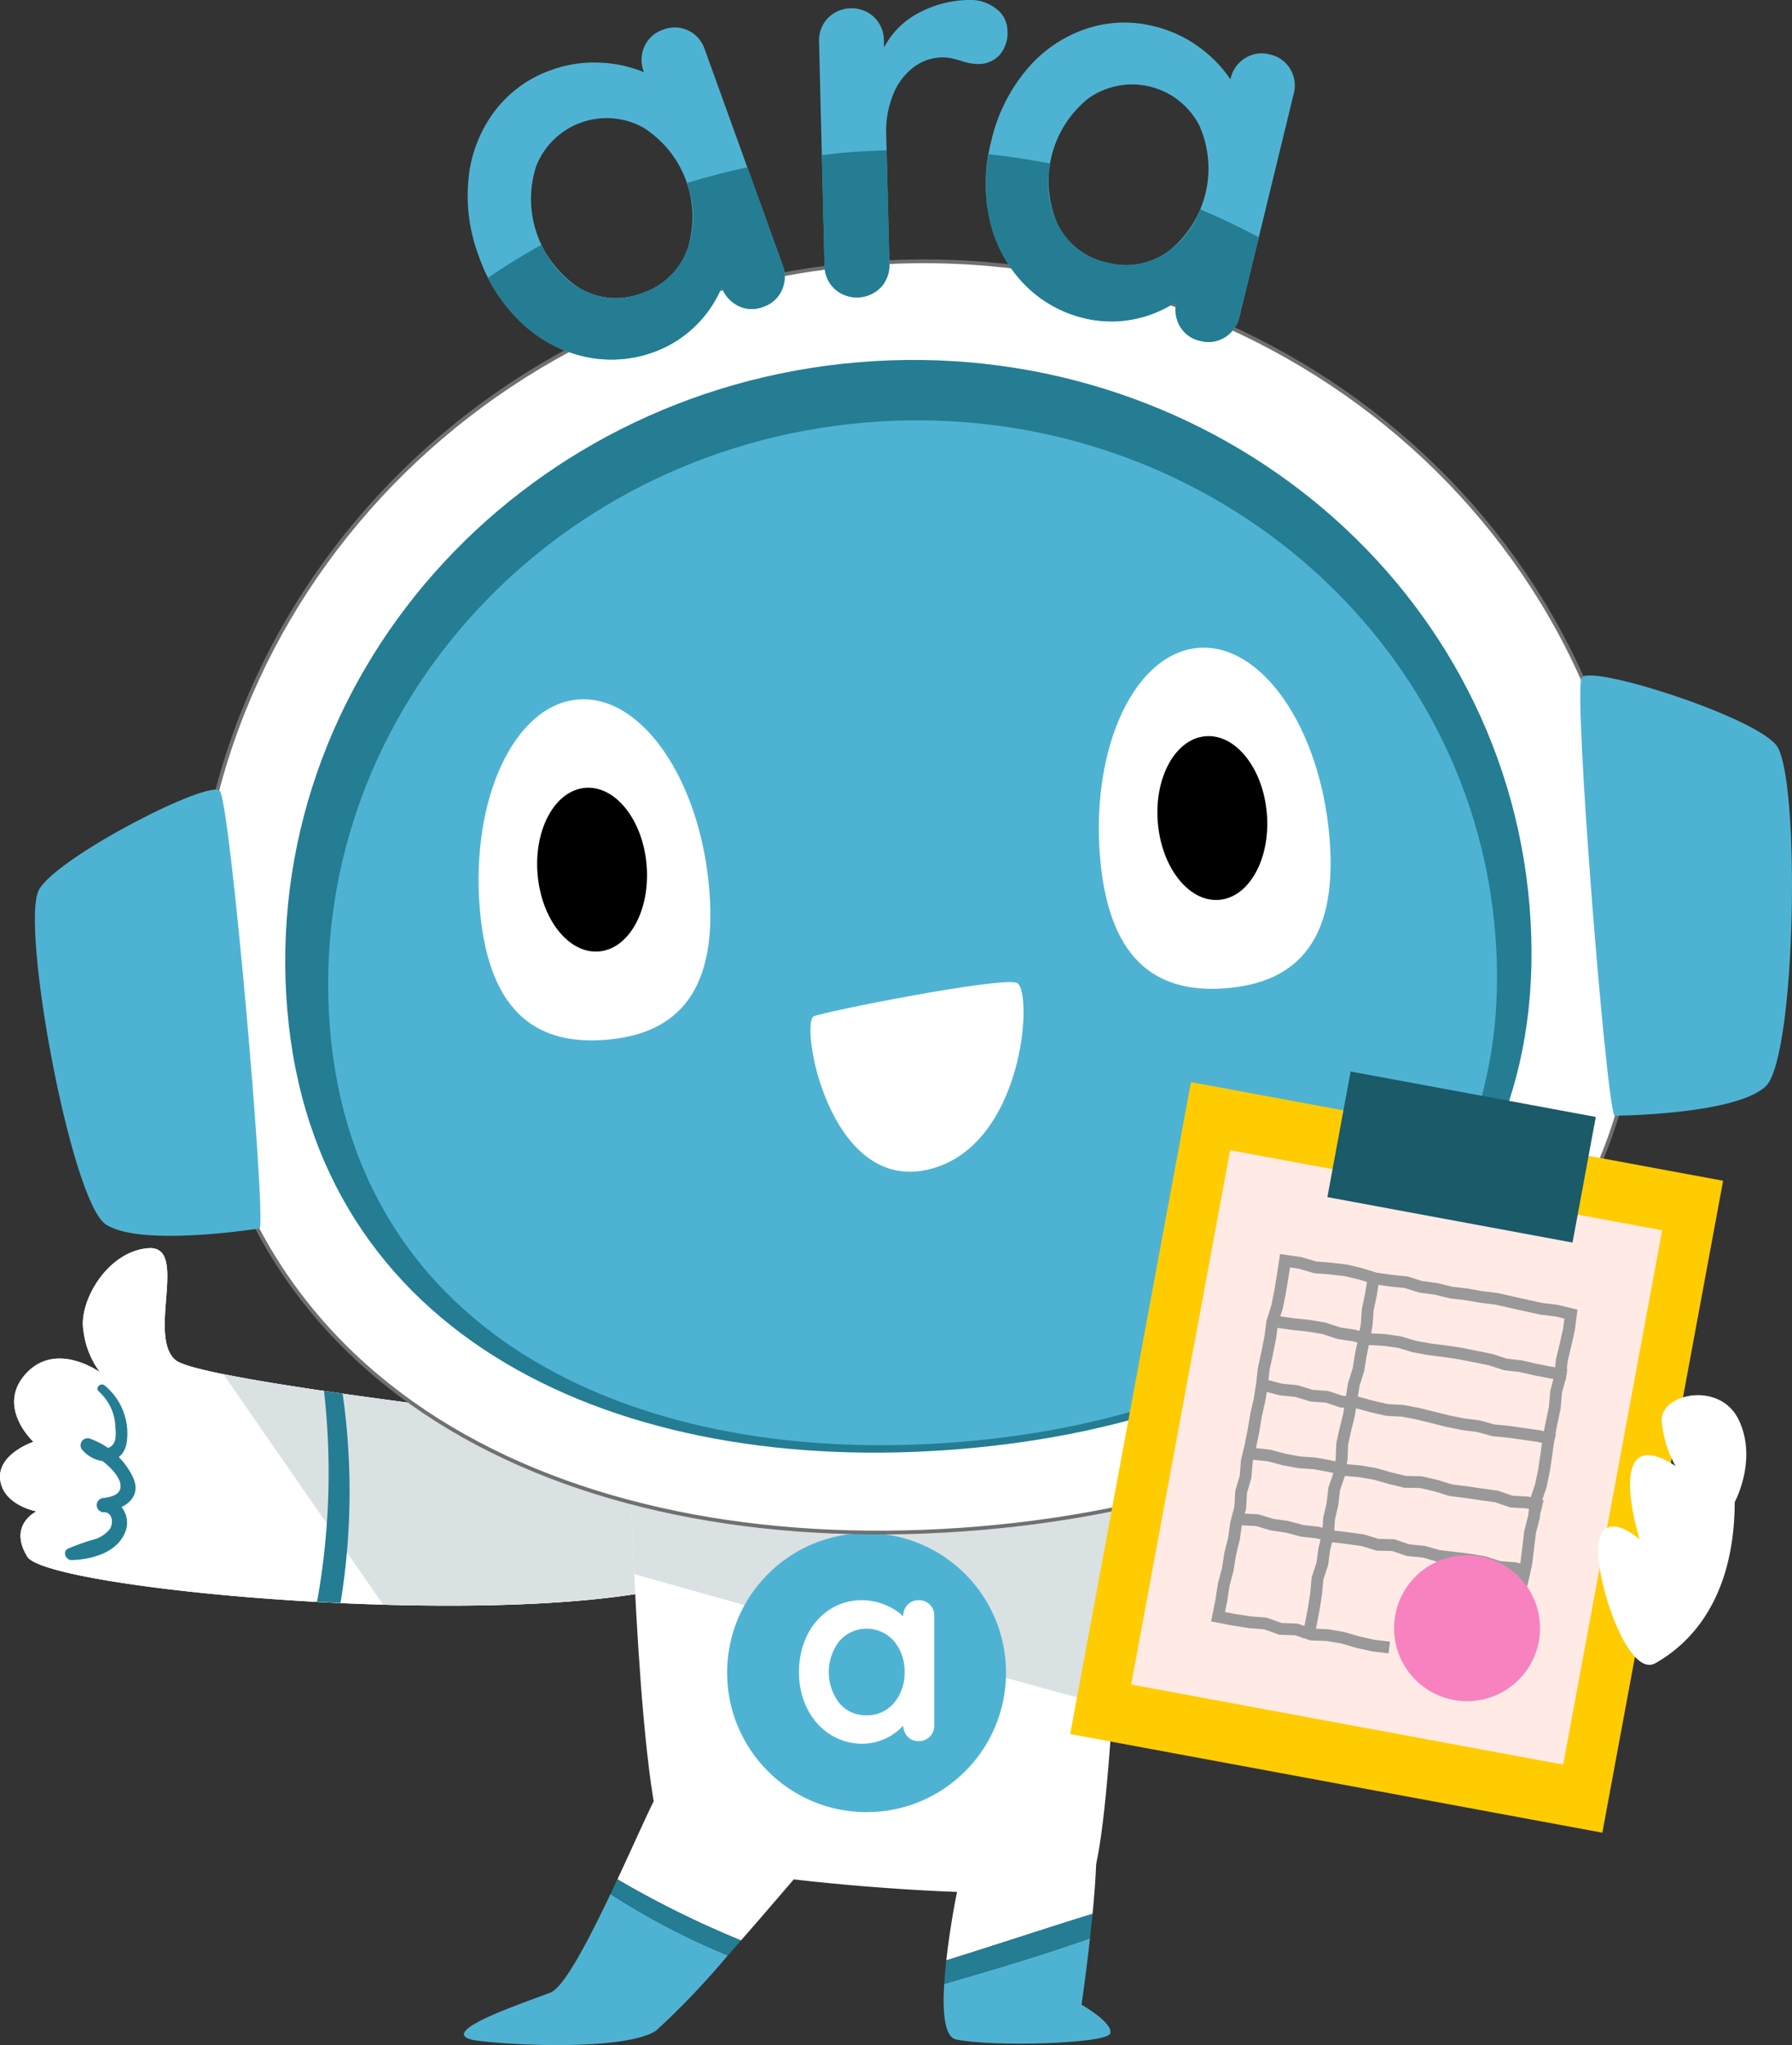<svg xmlns="http://www.w3.org/2000/svg" width="142" height="162" viewBox="0 0 142 162">
  <rect x="0" y="0" width="142" height="162" fill="#333333" stroke="none"/>
  <g id="グループ_4914" data-name="グループ 4914" transform="translate(-395.894 -432.829)">
    <path id="パス_15270" data-name="パス 15270" d="M449.345,532.94s-37.262-3.954-39.539-5.871,1.079-9.107-2.156-8.866-5.512,4.193-5.153,6.47a6.939,6.939,0,0,0,1.318,3.355s-3.474-2.516-5.871.12.6,5.392.6,5.392-2.875.958-2.636,2.995,2.876,2.517,2.876,2.517-2.277,1.078-.719,3.594,35.7,5.751,50.562,2.516S449.345,532.94,449.345,532.94Z" transform="translate(0 13.501)" fill="#fff"/>
    <path id="パス_15271" data-name="パス 15271" d="M449.345,532.94s-37.262-3.954-39.539-5.871,1.079-9.107-2.156-8.866-5.512,4.193-5.153,6.47a6.939,6.939,0,0,0,1.318,3.355s-3.474-2.516-5.871.12.6,5.392.6,5.392-2.875.958-2.636,2.995,2.876,2.517,2.876,2.517-2.277,1.078-.719,3.594,35.7,5.751,50.562,2.516S449.345,532.94,449.345,532.94Z" transform="translate(0 13.501)" fill="#fff"/>
    <path id="パス_15272" data-name="パス 15272" d="M446.882,531.55s-25.741-2.731-35.74-4.754c3.415,4.979,9.359,13.529,12.65,18.257,8.346.242,16.743-.056,22.372-1.281C461.02,540.536,446.882,531.55,446.882,531.55Z" transform="translate(2.464 14.883)" fill="#dae1e3"/>
    <path id="パス_15273" data-name="パス 15273" d="M439.022,532.23c0,.958.719,29.954,3.235,31.87s31.392,4.314,33.189,2.157,2.637-31.152,2.637-31.152Z" transform="translate(6.786 15.665)" fill="#fff"/>
    <path id="パス_15274" data-name="パス 15274" d="M439.361,541.785c11.925,3.352,28.1,7.877,37.928,10.534.536-8.308.793-17.215.793-17.215l-39.06-2.875C439.022,532.58,439.118,536.654,439.361,541.785Z" transform="translate(6.786 15.74)" fill="#dae1e3"/>
    <circle id="楕円形_85" data-name="楕円形 85" cx="11.05" cy="11.05" r="11.05" transform="translate(453.512 554.278)" fill="#4eb3d3"/>
    <path id="パス_15275" data-name="パス 15275" d="M403.017,528.065a3.879,3.879,0,0,1,1.3,2.8c.049.5.11,1.163-.315,1.515-.544.451-1.149-.076-1.544-.5l-.6.926a5.265,5.265,0,0,1,2.089,1.333,3.065,3.065,0,0,1,.71,1.007c.321,1-.486,1.241-1.288,1.346a.564.564,0,0,0,.073,1.126c.692.024.721.93.43,1.342a2.513,2.513,0,0,1-1.122.776,16.848,16.848,0,0,0-2.2.772c-.45.251-.146.913.308.9,1.548-.047,3.527-.561,4.2-2.127a1.954,1.954,0,0,0-1.69-2.788l.073,1.126c1.454-.214,3.038-1.051,2.279-2.765a6.017,6.017,0,0,0-3.379-3.053.56.56,0,0,0-.6.926c1.056,1.171,3.1,1.273,3.463-.562a4.9,4.9,0,0,0-1.749-4.6c-.34-.238-.768.232-.43.5Z" transform="translate(0.717 15.003)" fill="#247d93"/>
    <g id="グループ_4300" data-name="グループ 4300" transform="translate(470.669 576.015)">
      <path id="パス_15276" data-name="パス 15276" d="M472.313,557.553c-.839-2.277-9.346-.359-9.346-.359a65.015,65.015,0,0,0-2.33,11.348c3.873-1.2,7.715-2.493,11.589-3.682C472.526,561.758,472.7,558.6,472.313,557.553Z" transform="translate(-460.426 -556.439)" fill="#fff"/>
      <path id="パス_15277" data-name="パス 15277" d="M460.512,568.395q.045-.655.121-1.351C460.582,567.51,460.543,567.958,460.512,568.395Z" transform="translate(-460.446 -554.725)" fill="#fff"/>
      <path id="パス_15278" data-name="パス 15278" d="M470.619,563.88c-.055.554-.112,1.107-.171,1.642C470.507,564.987,470.564,564.435,470.619,563.88Z" transform="translate(-458.841 -555.237)" fill="#fff"/>
      <path id="パス_15279" data-name="パス 15279" d="M471.384,570.611s.352-2.4.671-5.261c-3.8,1.351-7.683,2.494-11.558,3.616-.144,2.392.057,4.208.941,4.4,2.756.6,11.982.359,12.222-.48S471.384,570.611,471.384,570.611Z" transform="translate(-460.456 -554.999)" fill="#4eb3d3"/>
      <path id="パス_15280" data-name="パス 15280" d="M460.489,568.506h0c.006-.1.016-.2.023-.3C460.509,568.3,460.495,568.41,460.489,568.506Z" transform="translate(-460.45 -554.537)" fill="#247d93"/>
      <path id="パス_15281" data-name="パス 15281" d="M470.442,565.359l.007-.065-.007.065Z" transform="translate(-458.842 -555.008)" fill="#247d93"/>
      <path id="パス_15282" data-name="パス 15282" d="M460.635,566.86c-.008.074-.01.139-.019.214.007-.071.017-.144.024-.216Z" transform="translate(-460.43 -554.755)" fill="#247d93"/>
      <path id="パス_15283" data-name="パス 15283" d="M470.618,563.688h0c-.007.074-.014.149-.022.223C470.6,563.836,470.611,563.764,470.618,563.688Z" transform="translate(-458.817 -555.268)" fill="#247d93"/>
      <path id="パス_15284" data-name="パス 15284" d="M472.057,565.554c.059-.536.116-1.088.171-1.643.008-.074.015-.149.022-.223-3.874,1.189-7.716,2.482-11.589,3.682-.007.072-.017.145-.024.216q-.077.7-.121,1.351c-.007.1-.017.2-.023.3,3.875-1.122,7.756-2.265,11.558-3.616Z" transform="translate(-460.45 -555.268)" fill="#247d93"/>
    </g>
    <path id="パス_15285" data-name="パス 15285" d="M417.522,544.648c.617.034,1.238.065,1.861.094a54.812,54.812,0,0,0,.166-16.586l-1.476-.214A57.477,57.477,0,0,1,417.522,544.648Z" transform="translate(3.495 15.068)" fill="#247d93"/>
    <g id="グループ_4301" data-name="グループ 4301" transform="translate(432.654 574.733)">
      <path id="パス_15286" data-name="パス 15286" d="M447.95,567.141c3.178-3.626,6.235-7.253,6.235-7.253l-12.7-4.553c-.348.348-1.882,3.909-3.613,7.578.1-.2.194-.409.288-.611A77.18,77.18,0,0,0,447.95,567.141Z" transform="translate(-425.993 -555.335)" fill="#fff"/>
      <path id="パス_15287" data-name="パス 15287" d="M439.32,562.232c-1.785,3.76-3.739,7.508-4.81,7.924-2.156.839-9.825,3.355-5.631,3.834s11.982.6,14.019-.839a62.615,62.615,0,0,0,5.659-5.938,57.234,57.234,0,0,1-9.294-4.861Z" transform="translate(-427.645 -554.221)" fill="#4eb3d3"/>
      <path id="パス_15288" data-name="パス 15288" d="M445.848,566.38l.53-.6Q446.113,566.08,445.848,566.38Z" transform="translate(-424.704 -553.648)" fill="#fff"/>
      <path id="パス_15289" data-name="パス 15289" d="M445.649,566.559c.077-.087.153-.175.231-.263l-.232.261Z" transform="translate(-424.736 -553.564)" fill="#247d93"/>
      <path id="パス_15290" data-name="パス 15290" d="M437.7,562.292c.07-.145.136-.288.2-.433C437.832,562,437.765,562.148,437.7,562.292Z" transform="translate(-426.021 -554.281)" fill="#247d93"/>
      <path id="パス_15291" data-name="パス 15291" d="M446.589,565.5h0c-.1.108-.188.216-.283.323Z" transform="translate(-424.63 -553.693)" fill="#247d93"/>
      <path id="パス_15292" data-name="パス 15292" d="M447.986,566.172a77.161,77.161,0,0,1-9.79-4.839c-.094.2-.192.406-.288.611-.069.145-.135.288-.2.433l-.057.121a57.235,57.235,0,0,0,9.294,4.861l.232-.261q.265-.3.53-.6C447.8,566.388,447.891,566.28,447.986,566.172Z" transform="translate(-426.029 -554.366)" fill="#247d93"/>
    </g>
    <path id="パス_15293" data-name="パス 15293" d="M523.553,500.952c2.51,30.3-20.775,47.437-52.3,50.066S411.914,540.77,409.4,510.475s21.007-56.986,52.529-59.616S521.042,470.657,523.553,500.952Z" transform="translate(2.153 2.88)" fill="#fff" stroke="#707070" stroke-width="0.3"/>
    <path id="パス_15294" data-name="パス 15294" d="M514.274,500.742c2.165,26.04-17.915,40.775-45.1,43.035s-51.175-8.809-53.34-34.85,18.115-48.983,45.3-51.243S512.109,474.7,514.274,500.742Z" transform="translate(2.821 3.837)" fill="#247d93"/>
    <path id="パス_15295" data-name="パス 15295" d="M510.925,502.188c2.03,24.423-16.8,38.243-42.3,40.363s-48-8.262-50.028-32.686,16.99-45.942,42.486-48.062S508.894,477.765,510.925,502.188Z" transform="translate(3.447 4.491)" fill="#4eb3d3"/>
    <path id="パス_15296" data-name="パス 15296" d="M416.105,521.6c.414-2.087-2.361-33.694-3.175-34.652s-12.774,5.169-14.316,7.792,2.5,24.733,5.289,26.555S416.105,521.6,416.105,521.6Z" transform="translate(0.385 8.533)" fill="#4eb3d3"/>
    <path id="パス_15297" data-name="パス 15297" d="M506.717,513.912c-.753-1.991-3.235-33.621-2.591-34.7s13.452,2.989,15.407,5.32,1.622,24.807-.831,27.065S506.717,513.912,506.717,513.912Z" transform="translate(17.095 7.299)" fill="#4eb3d3"/>
    <path id="パス_15298" data-name="パス 15298" d="M451.616,502.693c.747-.353,14.7-3.129,16.064-2.655s.654,13.149-7.13,14.824S450.486,503.227,451.616,502.693Z" transform="translate(8.767 10.641)" fill="#fff"/>
    <g id="グループ_4302" data-name="グループ 4302" transform="translate(433.817 488.223)">
      <path id="パス_15299" data-name="パス 15299" d="M446.923,495.728c.725,8.73-3.144,11.485-8.167,11.9s-9.294-1.659-10.02-10.39,2.756-16.147,7.779-16.564S446.2,487,446.923,495.728Z" transform="translate(-428.641 -480.657)" fill="#fff"/>
      <ellipse id="楕円形_86" data-name="楕円形 86" cx="4.335" cy="6.503" rx="4.335" ry="6.503" transform="translate(4.136 7.374) rotate(-4.753)"/>
    </g>
    <g id="グループ_4303" data-name="グループ 4303" transform="translate(482.966 484.135)">
      <path id="パス_15300" data-name="パス 15300" d="M489.364,492.2c.726,8.73-3.144,11.484-8.167,11.9s-9.294-1.659-10.02-10.39,2.758-16.147,7.779-16.564S488.638,483.468,489.364,492.2Z" transform="translate(-471.082 -477.128)" fill="#fff"/>
      <ellipse id="楕円形_87" data-name="楕円形 87" cx="4.335" cy="6.503" rx="4.335" ry="6.503" transform="translate(4.136 7.374) rotate(-4.753)"/>
    </g>
    <g id="グループ_4304" data-name="グループ 4304" transform="translate(459.211 559.591)">
      <path id="パス_15301" data-name="パス 15301" d="M460.924,542.646a1.222,1.222,0,0,1,.349.9v8.665a1.227,1.227,0,0,1-.349.891,1.175,1.175,0,0,1-.88.358,1.155,1.155,0,0,1-.87-.347,1.286,1.286,0,0,1-.359-.882,4.443,4.443,0,0,1-3.216,1.435,4.684,4.684,0,0,1-2.56-.727,5.084,5.084,0,0,1-1.812-2.018,6.284,6.284,0,0,1-.667-2.93,6.449,6.449,0,0,1,.655-2.94,5.041,5.041,0,0,1,1.793-2.027,4.562,4.562,0,0,1,2.508-.727,4.762,4.762,0,0,1,1.845.358,4.846,4.846,0,0,1,1.454.912v-.021a1.233,1.233,0,0,1,.347-.891,1.18,1.18,0,0,1,.882-.358A1.2,1.2,0,0,1,460.924,542.646Zm-2.847,7.794a3.612,3.612,0,0,0,.84-2.447,3.654,3.654,0,0,0-.84-2.458,2.865,2.865,0,0,0-4.322,0,4.019,4.019,0,0,0-.009,4.905,2.7,2.7,0,0,0,2.159.973A2.735,2.735,0,0,0,458.077,550.44Z" transform="translate(-450.559 -542.299)" fill="#fff"/>
    </g>
    <g id="グループ_4306" data-name="グループ 4306" transform="translate(432.952 432.829)">
      <g id="グループ_4305" data-name="グループ 4305">
        <path id="パス_15302" data-name="パス 15302" d="M445.427,434.937a2.534,2.534,0,0,1,1.324,1.525L452.9,453.5a2.559,2.559,0,0,1-.051,2,2.448,2.448,0,0,1-1.478,1.331,2.414,2.414,0,0,1-1.96-.067,2.7,2.7,0,0,1-1.331-1.476,9.279,9.279,0,0,1-5.306,5.1,9.782,9.782,0,0,1-5.551.388,10.653,10.653,0,0,1-5-2.68,13.151,13.151,0,0,1-3.389-5.289,13.457,13.457,0,0,1-.8-6.246,10.538,10.538,0,0,1,2.085-5.261,9.541,9.541,0,0,1,4.419-3.212,9.915,9.915,0,0,1,3.881-.6,10.072,10.072,0,0,1,3.507.76l-.014-.041a2.565,2.565,0,0,1,.051-2,2.457,2.457,0,0,1,1.478-1.33A2.5,2.5,0,0,1,445.427,434.937Zm-.064,17.348a8.365,8.365,0,0,0-3.484-9.647,5.994,5.994,0,0,0-8.5,3.069,8.409,8.409,0,0,0,3.465,9.655,5.65,5.65,0,0,0,4.94.379A5.716,5.716,0,0,0,445.363,452.285Z" transform="translate(-427.954 -432.526)" fill="#4eb3d3"/>
        <path id="パス_15303" data-name="パス 15303" d="M465.931,433.5a2.168,2.168,0,0,1,.92,1.69,2.662,2.662,0,0,1-.635,2.01,2.256,2.256,0,0,1-1.611.7,4.256,4.256,0,0,1-1.462-.264c-.087-.027-.28-.078-.583-.157a3.517,3.517,0,0,0-.966-.1,3.82,3.82,0,0,0-2.123.736,5,5,0,0,0-1.64,2.12,7.634,7.634,0,0,0-.582,3.334l.25,10.146a2.563,2.563,0,0,1-.683,1.882,2.641,2.641,0,0,1-3.682.091,2.569,2.569,0,0,1-.774-1.845l-.434-17.684a2.568,2.568,0,0,1,.682-1.879,2.634,2.634,0,0,1,3.682-.091,2.573,2.573,0,0,1,.774,1.845l.014.556a6.473,6.473,0,0,1,2.76-2.746,8.7,8.7,0,0,1,3.916-1.016A3.27,3.27,0,0,1,465.931,433.5Z" transform="translate(-424.081 -432.829)" fill="#4eb3d3"/>
        <path id="パス_15304" data-name="パス 15304" d="M487.427,438.045a2.544,2.544,0,0,1,.263,2l-4.283,17.6a2.575,2.575,0,0,1-1.149,1.638,2.462,2.462,0,0,1-1.967.293,2.426,2.426,0,0,1-1.6-1.138,2.688,2.688,0,0,1-.293-1.967,9.269,9.269,0,0,1-7.241,1.323,9.8,9.8,0,0,1-4.843-2.741,10.664,10.664,0,0,1-2.687-5,13.168,13.168,0,0,1,.1-6.277,13.472,13.472,0,0,1,2.783-5.65,10.538,10.538,0,0,1,4.645-3.233,9.525,9.525,0,0,1,5.457-.236,9.9,9.9,0,0,1,3.567,1.639,10.129,10.129,0,0,1,2.506,2.571l.009-.043a2.563,2.563,0,0,1,1.148-1.637,2.46,2.46,0,0,1,1.967-.294A2.491,2.491,0,0,1,487.427,438.045Zm-9.638,14.427a8.363,8.363,0,0,0,2.425-9.965,5.992,5.992,0,0,0-8.78-2.138,8.408,8.408,0,0,0-2.446,9.962,5.656,5.656,0,0,0,3.91,3.046A5.713,5.713,0,0,0,477.789,452.472Z" transform="translate(-422.243 -432.579)" fill="#4eb3d3"/>
      </g>
      <path id="パス_15305" data-name="パス 15305" d="M437,459.237a9.781,9.781,0,0,0,5.551-.388,9.28,9.28,0,0,0,5.306-5.1,2.691,2.691,0,0,0,1.331,1.476,2.414,2.414,0,0,0,1.96.067,2.451,2.451,0,0,0,1.478-1.331,2.559,2.559,0,0,0,.051-2l-2.788-7.722q-2.443.526-4.8,1.246a7.517,7.517,0,0,1,.044,5.26,5.719,5.719,0,0,1-3.58,3.456,5.65,5.65,0,0,1-4.94-.379,7.352,7.352,0,0,1-3.027-3.456c-1.455.811-2.864,1.687-4.233,2.611A12.522,12.522,0,0,0,432,456.558,10.653,10.653,0,0,0,437,459.237Z" transform="translate(-427.727 -430.985)" fill="#247d93"/>
      <path id="パス_15306" data-name="パス 15306" d="M453.1,454.033a2.641,2.641,0,0,0,3.682-.091,2.563,2.563,0,0,0,.683-1.882l-.221-8.977c-1.094.031-2.194.085-3.3.178-.616.051-1.223.128-1.833.2l.215,8.73A2.569,2.569,0,0,0,453.1,454.033Z" transform="translate(-424.05 -431.172)" fill="#247d93"/>
      <path id="パス_15307" data-name="パス 15307" d="M463.629,448.612a10.664,10.664,0,0,0,2.687,5,9.8,9.8,0,0,0,4.841,2.741,9.27,9.27,0,0,0,7.242-1.323,2.688,2.688,0,0,0,.293,1.967,2.425,2.425,0,0,0,1.6,1.138,2.461,2.461,0,0,0,1.967-.293A2.569,2.569,0,0,0,483.4,456.2l1.529-6.278c-1.5-.8-3.052-1.539-4.631-2.213a7.172,7.172,0,0,1-2.514,3.31,5.714,5.714,0,0,1-4.891.9,5.653,5.653,0,0,1-3.91-3.046,7.431,7.431,0,0,1-.574-4.789c-1.606-.309-3.23-.562-4.879-.739A12.821,12.821,0,0,0,463.629,448.612Z" transform="translate(-422.241 -431.128)" fill="#247d93"/>
    </g>
    <g id="グループ_4314" data-name="グループ 4314" transform="translate(480.699 517.708)">
      <g id="グループ_4307" data-name="グループ 4307" transform="translate(13.764 10.384)">
        <path id="パス_15308" data-name="パス 15308" d="M515.171,515.182l-1.213.173-1.181.351-1.234.088-1.188.339-1.234.083-1.223.143-1.182.384-1.226.135-1.223.144-1.185.352-1.22.181-1.175.353-1.242.054-1.184.351-1.173.4-1.22.2-1.163.421-1.222.22-1.2.284-1.146.465-1.2.307-1.2.322-1.18.365-1.1.578-1.138.467-1.287.285-.062,1.279-.372,1.195-.293,1.206-.268,1.214-.122,1.246-.158,1.237-.382,1.193-.224,1.22-.214,1.227-.274,1.217-.334,1.209-.261,1.312,1.034-.877,1.092-.581,1.057-.613,1-.744,1.117-.547,1.2-.3,1.135-.468,1.194-.276,1.15-.432,1.2-.259,1.216-.181,1.177-.382,1.22-.153,1.212-.276,1.244.126,1.23-.087,1.229-.1,1.233.138,1.242-.15,1.2.407,1.23.115,1.233.091,1.29.343.7-1.144.662-1.052.816-.938.7-1.03.522-1.139.714-1.021.513-1.142.547-1.118.544-1.121.366-1.194.369-1.188.488-1.161.185-1.247-.085-1.253Z" transform="translate(-481.075 -515.182)" fill="none" stroke="#999" stroke-miterlimit="10" stroke-width="0.936"/>
      </g>
      <rect id="長方形_688" data-name="長方形 688" width="42.884" height="52.521" transform="translate(9.57 0.841) rotate(10.498)" fill="#ffcc01"/>
      <rect id="長方形_689" data-name="長方形 689" width="34.817" height="43.047" transform="translate(12.673 6.233) rotate(10.498)" fill="#ffeae6"/>
      <rect id="長方形_690" data-name="長方形 690" width="19.756" height="10.119" transform="translate(22.222 0) rotate(10.498)" fill="#1a5a69"/>
      <g id="グループ_4308" data-name="グループ 4308" transform="translate(11.72 14.985)">
        <path id="パス_15309" data-name="パス 15309" d="M503.161,545.589l.3-1.223.27-1.227.155-1.249.149-1.252.313-1.216.135-1.248.4-1.2.26-1.232.184-1.243.165-1.247.239-1.238.261-1.231.109-1.261.326-1.216.118-1.261.3-1.229.274-1.238.154-1.2-1.128-.274-1.209-.149-1.188-.258-1.188-.263-1.188-.269-1.205-.148-1.192-.21-1.207-.142-1.186-.288-1.206-.163-1.169-.364-1.217-.125-1.206-.171-1.172-.367-1.183-.28-1.215-.141-1.225-.1-1.182-.349-1.191-.171-.186,1.209-.2,1.228-.244,1.219-.379,1.195-.163,1.237-.243,1.222-.266,1.216-.144,1.24-.191,1.233-.274,1.212-.206,1.223-.242,1.219-.288,1.216-.1,1.248-.355,1.2-.068,1.258-.324,1.208-.174,1.238-.3,1.21-.193,1.236-.324,1.213-.187,1.242-.255,1.278,1.272.244,1.23.191,1.246.1,1.191.424,1.259.049,1.2.4,1.255.047,1.231.213,1.208.35,1.226.273,1.25.144" transform="translate(-479.315 -519.143)" fill="none" stroke="#999" stroke-miterlimit="10" stroke-width="0.936"/>
      </g>
      <g id="グループ_4309" data-name="グループ 4309" transform="translate(16.462 19.842)">
        <path id="パス_15310" data-name="パス 15310" d="M483.4,523.325l1.212.17,1.22.126,1.2.2,1.171.387,1.209.19,1.187.282,1.225.069,1.208.169,1.18.354,1.2.217,1.214.154,1.213.179,1.2.242,1.2.239,1.17.383,1.221.141,1.2.275,1.21.232,1.216.2" transform="translate(-483.398 -523.325)" fill="none" stroke="#999" stroke-miterlimit="10" stroke-width="0.936"/>
      </g>
      <g id="グループ_4310" data-name="グループ 4310" transform="translate(15.527 24.888)">
        <path id="パス_15311" data-name="パス 15311" d="M482.593,527.668l1.186.307,1.221.119,1.175.361,1.226.093,1.173.384L489.8,529l1.179.318,1.189.273,1.233.066,1.2.226,1.188.293,1.191.3,1.2.243,1.218.152,1.181.327,1.225.122,1.217.175,1.221.173,1.2.3" transform="translate(-482.593 -527.668)" fill="none" stroke="#999" stroke-miterlimit="10" stroke-width="0.936"/>
      </g>
      <g id="グループ_4311" data-name="グループ 4311" transform="translate(14.527 30.286)">
        <path id="パス_15312" data-name="パス 15312" d="M481.732,532.316l1.219.129,1.184.318,1.2.223,1.227.085,1.2.217,1.184.3,1.217.112,1.2.207,1.183.337,1.189.29,1.238.023,1.2.274,1.177.364,1.218.151,1.208.181,1.217.166,1.174.407,1.241.064,1.2.282" transform="translate(-481.732 -532.316)" fill="none" stroke="#999" stroke-miterlimit="10" stroke-width="0.936"/>
      </g>
      <g id="グループ_4312" data-name="グループ 4312" transform="translate(13.565 35.478)">
        <path id="パス_15313" data-name="パス 15313" d="M480.9,536.785l1.232.059,1.178.354,1.209.177,1.185.314,1.219.137,1.183.3,1.211.145,1.209.168,1.179.36,1.238.026,1.169.4,1.225.116,1.182.34,1.221.138,1.213.15,1.209.207,1.179.38,1.235.095,1.2.309" transform="translate(-480.904 -536.785)" fill="none" stroke="#999" stroke-miterlimit="10" stroke-width="0.936"/>
      </g>
      <circle id="楕円形_88" data-name="楕円形 88" cx="5.782" cy="5.782" r="5.782" transform="translate(25.664 38.316)" fill="#f882bf"/>
      <g id="グループ_4313" data-name="グループ 4313" transform="translate(18.815 16.504)">
        <path id="パス_15314" data-name="パス 15314" d="M490.625,520.451l-.192,1.188-.249,1.178-.086,1.207-.217,1.182-.242,1.178-.193,1.189-.365,1.157-.194,1.187-.177,1.191-.29,1.171-.259,1.173-.047,1.21-.187,1.186-.4,1.153-.135,1.2-.27,1.174-.084,1.212-.292,1.172-.166,1.2-.376,1.153-.11,1.209-.19,1.2-.226,1.192-.259,1.186" transform="translate(-485.423 -520.451)" fill="none" stroke="#999" stroke-miterlimit="10" stroke-width="0.936"/>
      </g>
    </g>
    <path id="パス_15315" data-name="パス 15315" d="M516.063,536.709s1.832-3.357.318-6.508-6.283-2.04-6.095.1a8.624,8.624,0,0,0,1.094,3.565s-2.542-1.9-3.35-.1.505,5.911.505,5.911-2.494-2.287-3.19-.063,2.119,11.152,4.423,9.863S516.033,544.878,516.063,536.709Z" transform="translate(17.292 15.105)" fill="#fff"/>
  </g>
</svg>
